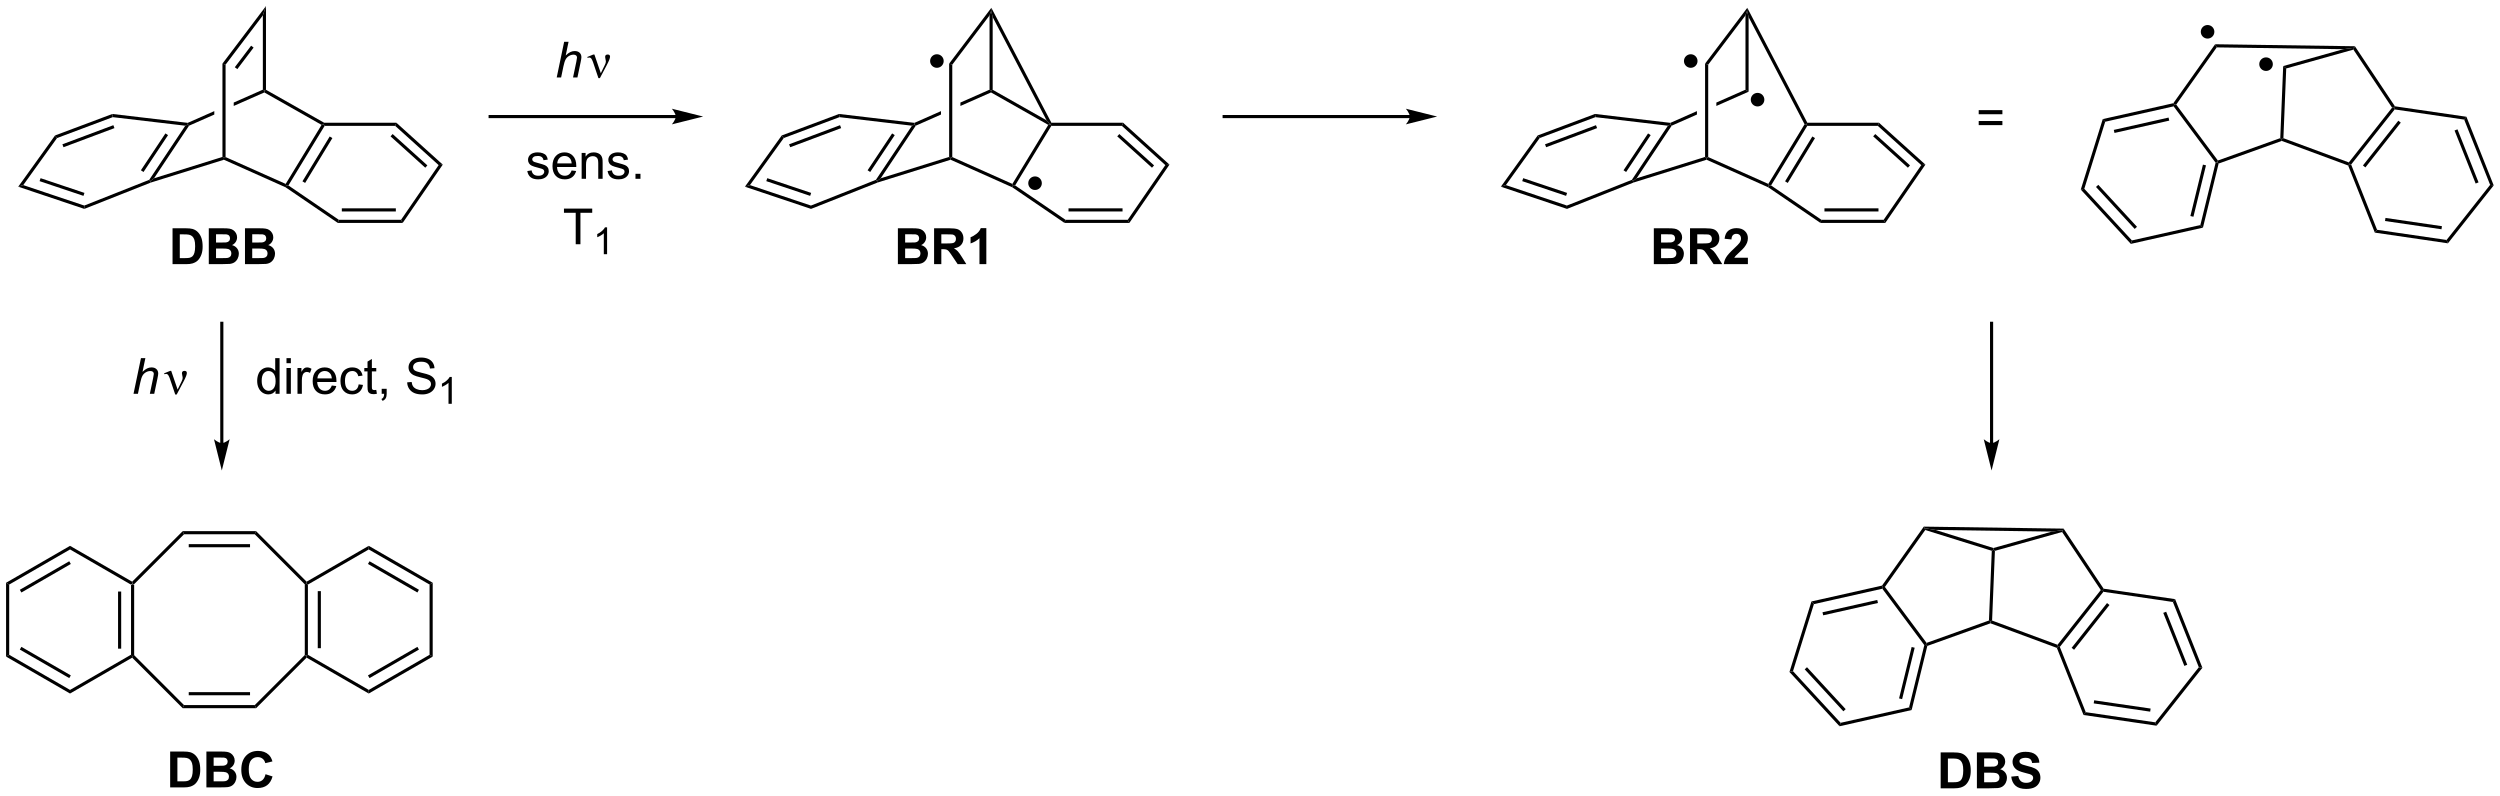<?xml version="1.0" encoding="UTF-8"?>
<!DOCTYPE svg PUBLIC '-//W3C//DTD SVG 1.0//EN'
          'http://www.w3.org/TR/2001/REC-SVG-20010904/DTD/svg10.dtd'>
<svg stroke-dasharray="none" shape-rendering="auto" xmlns="http://www.w3.org/2000/svg" font-family="'Dialog'" text-rendering="auto" width="1024" fill-opacity="1" color-interpolation="auto" color-rendering="auto" preserveAspectRatio="xMidYMid meet" font-size="12px" viewBox="0 0 1024 326" fill="black" xmlns:xlink="http://www.w3.org/1999/xlink" stroke="black" image-rendering="auto" stroke-miterlimit="10" stroke-linecap="square" stroke-linejoin="miter" font-style="normal" stroke-width="1" height="326" stroke-dashoffset="0" font-weight="normal" stroke-opacity="1"
><!--Generated by the Batik Graphics2D SVG Generator--><defs id="genericDefs"
  /><g
  ><defs id="defs1"
    ><clipPath clipPathUnits="userSpaceOnUse" id="clipPath1"
      ><path d="M0.646 0.646 L411.093 0.646 L411.093 131.186 L0.646 131.186 L0.646 0.646 Z"
      /></clipPath
      ><clipPath clipPathUnits="userSpaceOnUse" id="clipPath2"
      ><path d="M36.59 37.894 L36.59 164.804 L435.625 164.804 L435.625 37.894 Z"
      /></clipPath
    ></defs
    ><g transform="scale(2.495,2.495) translate(-0.646,-0.646) matrix(1.029,0,0,1.029,-36.991,-38.332)"
    ><path d="M57.481 131.208 L57.731 131.064 L57.981 131.167 L57.981 142.46 L57.731 142.564 L57.481 142.42 ZM55.411 132.259 L55.411 141.369 L55.911 141.369 L55.911 132.259 Z" stroke="none" clip-path="url(#clipPath2)"
    /></g
    ><g transform="matrix(2.566,0,0,2.566,-93.897,-97.243)"
    ><path d="M57.69 142.876 L57.731 142.564 L57.981 142.46 L65.966 150.446 L65.759 150.946 Z" stroke="none" clip-path="url(#clipPath2)"
    /></g
    ><g transform="matrix(2.566,0,0,2.566,-93.897,-97.243)"
    ><path d="M65.759 150.946 L65.966 150.446 L77.259 150.446 L77.466 150.946 ZM66.72 148.876 L76.505 148.876 L76.505 148.376 L66.72 148.376 Z" stroke="none" clip-path="url(#clipPath2)"
    /></g
    ><g transform="matrix(2.566,0,0,2.566,-93.897,-97.243)"
    ><path d="M77.466 150.946 L77.259 150.446 L85.244 142.46 L85.494 142.564 L85.535 142.876 Z" stroke="none" clip-path="url(#clipPath2)"
    /></g
    ><g transform="matrix(2.566,0,0,2.566,-93.897,-97.243)"
    ><path d="M85.744 142.42 L85.494 142.564 L85.244 142.46 L85.244 131.167 L85.494 131.064 L85.744 131.208 ZM87.814 141.369 L87.814 132.259 L87.314 132.259 L87.314 141.369 Z" stroke="none" clip-path="url(#clipPath2)"
    /></g
    ><g transform="matrix(2.566,0,0,2.566,-93.897,-97.243)"
    ><path d="M85.535 130.751 L85.494 131.064 L85.244 131.167 L77.259 123.182 L77.466 122.682 Z" stroke="none" clip-path="url(#clipPath2)"
    /></g
    ><g transform="matrix(2.566,0,0,2.566,-93.897,-97.243)"
    ><path d="M77.466 122.682 L77.259 123.182 L65.966 123.182 L65.759 122.682 ZM76.505 124.752 L66.72 124.752 L66.72 125.252 L76.505 125.252 Z" stroke="none" clip-path="url(#clipPath2)"
    /></g
    ><g transform="matrix(2.566,0,0,2.566,-93.897,-97.243)"
    ><path d="M65.759 122.682 L65.966 123.182 L57.981 131.167 L57.731 131.064 L57.69 130.751 Z" stroke="none" clip-path="url(#clipPath2)"
    /></g
    ><g transform="matrix(2.566,0,0,2.566,-93.897,-97.243)"
    ><path d="M57.69 130.751 L57.731 131.064 L57.481 131.208 L47.772 125.603 L47.772 125.025 Z" stroke="none" clip-path="url(#clipPath2)"
    /></g
    ><g transform="matrix(2.566,0,0,2.566,-93.897,-97.243)"
    ><path d="M47.772 125.025 L47.772 125.603 L38.062 131.208 L37.562 130.92 ZM47.647 127.488 L39.757 132.042 L40.007 132.476 L47.897 127.921 Z" stroke="none" clip-path="url(#clipPath2)"
    /></g
    ><g transform="matrix(2.566,0,0,2.566,-93.897,-97.243)"
    ><path d="M37.562 130.92 L38.062 131.208 L38.062 142.42 L37.562 142.708 Z" stroke="none" clip-path="url(#clipPath2)"
    /></g
    ><g transform="matrix(2.566,0,0,2.566,-93.897,-97.243)"
    ><path d="M37.562 142.708 L38.062 142.42 L47.772 148.025 L47.772 148.603 ZM39.757 141.585 L47.647 146.14 L47.897 145.707 L40.007 141.152 Z" stroke="none" clip-path="url(#clipPath2)"
    /></g
    ><g transform="matrix(2.566,0,0,2.566,-93.897,-97.243)"
    ><path d="M47.772 148.603 L47.772 148.025 L57.481 142.42 L57.731 142.564 L57.69 142.876 Z" stroke="none" clip-path="url(#clipPath2)"
    /></g
    ><g transform="matrix(2.566,0,0,2.566,-93.897,-97.243)"
    ><path d="M85.535 142.876 L85.494 142.564 L85.744 142.42 L95.454 148.025 L95.454 148.603 Z" stroke="none" clip-path="url(#clipPath2)"
    /></g
    ><g transform="matrix(2.566,0,0,2.566,-93.897,-97.243)"
    ><path d="M95.454 148.603 L95.454 148.025 L105.163 142.42 L105.663 142.708 ZM95.579 146.14 L103.468 141.585 L103.218 141.152 L95.329 145.707 Z" stroke="none" clip-path="url(#clipPath2)"
    /></g
    ><g transform="matrix(2.566,0,0,2.566,-93.897,-97.243)"
    ><path d="M105.663 142.708 L105.163 142.42 L105.163 131.208 L105.663 130.92 Z" stroke="none" clip-path="url(#clipPath2)"
    /></g
    ><g transform="matrix(2.566,0,0,2.566,-93.897,-97.243)"
    ><path d="M105.663 130.92 L105.163 131.208 L95.454 125.603 L95.454 125.025 ZM103.468 132.042 L95.579 127.488 L95.329 127.921 L103.218 132.476 Z" stroke="none" clip-path="url(#clipPath2)"
    /></g
    ><g transform="matrix(2.566,0,0,2.566,-93.897,-97.243)"
    ><path d="M95.454 125.025 L95.454 125.603 L85.744 131.208 L85.494 131.064 L85.535 130.751 Z" stroke="none" clip-path="url(#clipPath2)"
    /></g
    ><g transform="matrix(2.566,0,0,2.566,-93.897,-97.243)"
    ><path d="M72.101 62.946 L72.351 63.13 L72.335 63.396 L60.664 67.041 L60.58 66.805 L61.179 66.356 Z" stroke="none" clip-path="url(#clipPath2)"
    /></g
    ><g transform="matrix(2.566,0,0,2.566,-93.897,-97.243)"
    ><path d="M61.179 66.356 L60.58 66.805 L60.415 66.601 L66.167 57.963 L66.601 57.763 L66.769 57.962 ZM59.5 65.351 L63.415 59.47 L62.999 59.193 L59.083 65.074 Z" stroke="none" clip-path="url(#clipPath2)"
    /></g
    ><g transform="matrix(2.566,0,0,2.566,-93.897,-97.243)"
    ><path d="M78.55 52.211 L73.901 54.265 L73.901 54.811 L73.901 54.811 L78.786 52.653 L78.8 52.374 L78.55 52.211 ZM70.801 55.634 L66.562 57.507 L66.601 57.763 L66.769 57.962 L70.801 56.181 L70.801 56.181 L70.801 55.634 Z" stroke="none" clip-path="url(#clipPath2)"
    /></g
    ><g transform="matrix(2.566,0,0,2.566,-93.897,-97.243)"
    ><path d="M72.601 62.967 L72.351 63.13 L72.101 62.946 L72.101 48.05 L72.601 48.218 Z" stroke="none" clip-path="url(#clipPath2)"
    /></g
    ><g transform="matrix(2.566,0,0,2.566,-93.897,-97.243)"
    ><path d="M72.601 48.218 L72.101 48.05 L79.05 38.866 L78.55 40.356 ZM74.474 48.931 L77.075 45.493 L76.677 45.191 L74.075 48.629 Z" stroke="none" clip-path="url(#clipPath2)"
    /></g
    ><g transform="matrix(2.566,0,0,2.566,-93.897,-97.243)"
    ><path d="M79.05 52.228 L78.8 52.374 L78.55 52.211 L78.55 40.356 L79.05 38.866 Z" stroke="none" clip-path="url(#clipPath2)"
    /></g
    ><g transform="matrix(2.566,0,0,2.566,-93.897,-97.243)"
    ><path d="M78.786 52.653 L78.8 52.374 L79.05 52.228 L88.336 57.49 L88.27 57.74 L87.923 57.831 Z" stroke="none" clip-path="url(#clipPath2)"
    /></g
    ><g transform="matrix(2.566,0,0,2.566,-93.897,-97.243)"
    ><path d="M72.335 63.396 L72.351 63.13 L72.601 62.967 L82.196 67.254 L82.295 67.572 L82.172 67.791 Z" stroke="none" clip-path="url(#clipPath2)"
    /></g
    ><g transform="matrix(2.566,0,0,2.566,-93.897,-97.243)"
    ><path d="M87.923 57.831 L88.27 57.74 L88.411 57.99 L82.632 67.499 L82.295 67.572 L82.196 67.254 ZM89.222 59.681 L84.871 66.838 L85.299 67.098 L89.649 59.941 Z" stroke="none" clip-path="url(#clipPath2)"
    /></g
    ><g transform="matrix(2.566,0,0,2.566,-93.897,-97.243)"
    ><path d="M82.172 67.791 L82.295 67.572 L82.632 67.499 L90.67 72.981 L90.516 73.481 Z" stroke="none" clip-path="url(#clipPath2)"
    /></g
    ><g transform="matrix(2.566,0,0,2.566,-93.897,-97.243)"
    ><path d="M90.516 73.481 L90.67 72.981 L100.609 72.981 L100.871 73.481 ZM91.156 71.655 L99.779 71.655 L99.779 71.155 L91.156 71.155 Z" stroke="none" clip-path="url(#clipPath2)"
    /></g
    ><g transform="matrix(2.566,0,0,2.566,-93.897,-97.243)"
    ><path d="M100.871 73.481 L100.609 72.981 L106.611 64.251 L107.271 64.173 Z" stroke="none" clip-path="url(#clipPath2)"
    /></g
    ><g transform="matrix(2.566,0,0,2.566,-93.897,-97.243)"
    ><path d="M107.271 64.173 L106.611 64.251 L99.674 57.99 L99.867 57.49 ZM104.813 64.296 L99.269 59.293 L98.934 59.664 L104.478 64.668 Z" stroke="none" clip-path="url(#clipPath2)"
    /></g
    ><g transform="matrix(2.566,0,0,2.566,-93.897,-97.243)"
    ><path d="M88.411 57.99 L88.27 57.74 L88.336 57.49 L99.867 57.49 L99.674 57.99 Z" stroke="none" clip-path="url(#clipPath2)"
    /></g
    ><g transform="matrix(2.566,0,0,2.566,-93.897,-97.243)"
    ><path d="M66.562 57.507 L66.601 57.763 L66.167 57.963 L54.59 56.598 L54.529 56.087 Z" stroke="none" clip-path="url(#clipPath2)"
    /></g
    ><g transform="matrix(2.566,0,0,2.566,-93.897,-97.243)"
    ><path d="M54.529 56.087 L54.59 56.598 L45.699 59.932 L45.381 59.517 ZM54.687 57.88 L46.553 60.929 L46.729 61.398 L54.862 58.348 Z" stroke="none" clip-path="url(#clipPath2)"
    /></g
    ><g transform="matrix(2.566,0,0,2.566,-93.897,-97.243)"
    ><path d="M45.381 59.517 L45.699 59.932 L40.303 67.442 L39.502 67.701 Z" stroke="none" clip-path="url(#clipPath2)"
    /></g
    ><g transform="matrix(2.566,0,0,2.566,-93.897,-97.243)"
    ><path d="M39.502 67.701 L40.303 67.442 L50.043 70.71 L50.057 71.243 ZM42.911 66.813 L49.915 69.163 L50.075 68.689 L43.07 66.339 Z" stroke="none" clip-path="url(#clipPath2)"
    /></g
    ><g transform="matrix(2.566,0,0,2.566,-93.897,-97.243)"
    ><path d="M60.415 66.601 L60.58 66.805 L60.664 67.041 L50.057 71.243 L50.043 70.71 Z" stroke="none" clip-path="url(#clipPath2)"
    /></g
    ><g transform="matrix(2.566,0,0,2.566,-93.897,-97.243)"
    ><path d="M125.459 50.26 L126.646 44.569 L127.35 44.569 L126.895 46.754 Q127.288 46.373 127.624 46.21 Q127.963 46.044 128.321 46.044 Q128.833 46.044 129.115 46.314 Q129.4 46.583 129.4 47.025 Q129.4 47.243 129.276 47.825 L128.766 50.26 L128.065 50.26 L128.587 47.763 Q128.701 47.219 128.701 47.08 Q128.701 46.878 128.561 46.751 Q128.422 46.622 128.158 46.622 Q127.777 46.622 127.43 46.824 Q127.086 47.023 126.89 47.37 Q126.693 47.716 126.53 48.49 L126.162 50.26 L125.459 50.26 Z" stroke="none" clip-path="url(#clipPath2)"
    /></g
    ><g transform="matrix(2.566,0,0,2.566,-93.897,-97.243)"
    ><path d="M132.117 50.369 L131.258 47.822 Q131.172 47.569 131.032 47.325 Q130.893 47.08 130.649 47.08 Q130.533 47.08 130.391 47.131 L130.336 46.994 L131.304 46.598 L131.475 46.598 L132.497 49.585 L133.129 48.291 Q133.305 47.941 133.305 47.745 Q133.305 47.584 133.237 47.297 Q133.188 47.087 133.188 46.984 Q133.188 46.598 133.602 46.598 Q133.972 46.598 133.972 46.948 Q133.972 47.294 133.46 48.267 L132.35 50.369 L132.117 50.369 Z" stroke="none" clip-path="url(#clipPath2)"
    /></g
    ><g transform="matrix(2.566,0,0,2.566,-93.897,-97.243)"
    ><path d="M120.762 65.202 L121.453 65.093 Q121.51 65.51 121.776 65.733 Q122.043 65.953 122.519 65.953 Q123.001 65.953 123.233 65.756 Q123.466 65.559 123.466 65.295 Q123.466 65.06 123.262 64.922 Q123.117 64.829 122.548 64.687 Q121.779 64.493 121.481 64.35 Q121.184 64.208 121.031 63.96 Q120.878 63.709 120.878 63.406 Q120.878 63.129 121.003 62.896 Q121.129 62.661 121.347 62.505 Q121.51 62.384 121.792 62.301 Q122.074 62.218 122.395 62.218 Q122.881 62.218 123.246 62.358 Q123.614 62.498 123.787 62.736 Q123.963 62.974 124.031 63.375 L123.347 63.468 Q123.301 63.15 123.076 62.971 Q122.853 62.793 122.447 62.793 Q121.965 62.793 121.758 62.953 Q121.554 63.111 121.554 63.323 Q121.554 63.46 121.639 63.569 Q121.725 63.68 121.906 63.755 Q122.012 63.794 122.524 63.934 Q123.264 64.131 123.557 64.257 Q123.852 64.384 124.017 64.625 Q124.186 64.865 124.186 65.223 Q124.186 65.572 123.981 65.88 Q123.777 66.188 123.391 66.359 Q123.008 66.527 122.524 66.527 Q121.719 66.527 121.298 66.193 Q120.878 65.859 120.762 65.202 ZM127.837 65.106 L128.559 65.194 Q128.388 65.828 127.925 66.178 Q127.465 66.527 126.748 66.527 Q125.842 66.527 125.311 65.971 Q124.784 65.412 124.784 64.407 Q124.784 63.367 125.319 62.793 Q125.855 62.218 126.709 62.218 Q127.534 62.218 128.057 62.782 Q128.583 63.344 128.583 64.364 Q128.583 64.426 128.58 64.55 L125.505 64.55 Q125.544 65.23 125.889 65.593 Q126.235 65.953 126.75 65.953 Q127.136 65.953 127.408 65.751 Q127.679 65.549 127.837 65.106 ZM125.544 63.975 L127.845 63.975 Q127.798 63.455 127.581 63.196 Q127.247 62.793 126.717 62.793 Q126.235 62.793 125.907 63.116 Q125.578 63.437 125.544 63.975 ZM129.438 66.434 L129.438 62.311 L130.067 62.311 L130.067 62.896 Q130.52 62.218 131.379 62.218 Q131.751 62.218 132.062 62.353 Q132.375 62.485 132.53 62.702 Q132.686 62.919 132.748 63.22 Q132.787 63.414 132.787 63.898 L132.787 66.434 L132.088 66.434 L132.088 63.926 Q132.088 63.499 132.005 63.287 Q131.925 63.075 131.718 62.95 Q131.511 62.824 131.231 62.824 Q130.784 62.824 130.46 63.108 Q130.137 63.39 130.137 64.182 L130.137 66.434 L129.438 66.434 ZM133.58 65.202 L134.271 65.093 Q134.328 65.51 134.594 65.733 Q134.861 65.953 135.337 65.953 Q135.818 65.953 136.051 65.756 Q136.284 65.559 136.284 65.295 Q136.284 65.06 136.08 64.922 Q135.935 64.829 135.365 64.687 Q134.597 64.493 134.299 64.35 Q134.002 64.208 133.849 63.96 Q133.696 63.709 133.696 63.406 Q133.696 63.129 133.82 62.896 Q133.947 62.661 134.165 62.505 Q134.328 62.384 134.61 62.301 Q134.892 62.218 135.213 62.218 Q135.699 62.218 136.064 62.358 Q136.432 62.498 136.605 62.736 Q136.781 62.974 136.848 63.375 L136.165 63.468 Q136.119 63.15 135.893 62.971 Q135.671 62.793 135.264 62.793 Q134.783 62.793 134.576 62.953 Q134.372 63.111 134.372 63.323 Q134.372 63.46 134.457 63.569 Q134.542 63.68 134.724 63.755 Q134.83 63.794 135.342 63.934 Q136.082 64.131 136.375 64.257 Q136.67 64.384 136.835 64.625 Q137.004 64.865 137.004 65.223 Q137.004 65.572 136.799 65.88 Q136.595 66.188 136.209 66.359 Q135.826 66.527 135.342 66.527 Q134.537 66.527 134.115 66.193 Q133.696 65.859 133.58 65.202 ZM138.031 66.434 L138.031 65.637 L138.828 65.637 L138.828 66.434 L138.031 66.434 Z" stroke="none" clip-path="url(#clipPath2)"
    /></g
    ><g transform="matrix(2.566,0,0,2.566,-93.897,-97.243)"
    ><path d="M128.492 76.884 L128.492 71.863 L126.615 71.863 L126.615 71.193 L131.126 71.193 L131.126 71.863 L129.245 71.863 L129.245 76.884 L128.492 76.884 Z" stroke="none" clip-path="url(#clipPath2)"
    /></g
    ><g transform="matrix(2.566,0,0,2.566,-93.897,-97.243)"
    ><path d="M133.5 78.474 L132.976 78.474 L132.976 75.133 Q132.786 75.314 132.479 75.495 Q132.173 75.675 131.928 75.766 L131.928 75.26 Q132.367 75.052 132.695 74.759 Q133.025 74.464 133.162 74.188 L133.5 74.188 L133.5 78.474 Z" stroke="none" clip-path="url(#clipPath2)"
    /></g
    ><g transform="matrix(2.566,0,0,2.566,-93.897,-97.243)"
    ><path d="M354.533 125.816 L354.791 125.634 L355.033 125.826 L354.582 136.953 L354.325 137.125 L354.082 136.946 Z" stroke="none" clip-path="url(#clipPath2)"
    /></g
    ><g transform="matrix(2.566,0,0,2.566,-93.897,-97.243)"
    ><path d="M354.794 125.374 L354.791 125.634 L354.533 125.816 L343.911 122.503 L343.812 122.21 L345.533 122.485 Z" stroke="none" clip-path="url(#clipPath2)"
    /></g
    ><g transform="matrix(2.566,0,0,2.566,-93.897,-97.243)"
    ><path d="M343.684 121.959 L343.812 122.21 L343.911 122.503 L337.472 131.59 L337.163 131.594 L337.015 131.371 Z" stroke="none" clip-path="url(#clipPath2)"
    /></g
    ><g transform="matrix(2.566,0,0,2.566,-93.897,-97.243)"
    ><path d="M337.06 131.873 L337.163 131.594 L337.472 131.59 L344.123 140.519 L344.033 140.816 L343.762 140.871 Z" stroke="none" clip-path="url(#clipPath2)"
    /></g
    ><g transform="matrix(2.566,0,0,2.566,-93.897,-97.243)"
    ><path d="M344.243 141.006 L344.033 140.816 L344.123 140.519 L354.082 136.946 L354.325 137.125 L354.324 137.391 Z" stroke="none" clip-path="url(#clipPath2)"
    /></g
    ><g transform="matrix(2.566,0,0,2.566,-93.897,-97.243)"
    ><path d="M354.324 137.391 L354.325 137.125 L354.582 136.953 L365.026 140.821 L365.109 141.119 L364.918 141.314 Z" stroke="none" clip-path="url(#clipPath2)"
    /></g
    ><g transform="matrix(2.566,0,0,2.566,-93.897,-97.243)"
    ><path d="M365.395 141.16 L365.109 141.119 L365.026 140.821 L371.931 132.084 L372.24 132.096 L372.346 132.364 ZM367.67 141.619 L373.319 134.472 L372.927 134.162 L367.278 141.309 Z" stroke="none" clip-path="url(#clipPath2)"
    /></g
    ><g transform="matrix(2.566,0,0,2.566,-93.897,-97.243)"
    ><path d="M372.386 131.865 L372.24 132.096 L371.931 132.084 L365.755 122.816 L365.863 122.526 L365.998 122.278 Z" stroke="none" clip-path="url(#clipPath2)"
    /></g
    ><g transform="matrix(2.566,0,0,2.566,-93.897,-97.243)"
    ><path d="M364.135 122.752 L365.863 122.526 L365.755 122.816 L355.033 125.826 L354.791 125.634 L354.794 125.374 Z" stroke="none" clip-path="url(#clipPath2)"
    /></g
    ><g transform="matrix(2.566,0,0,2.566,-93.897,-97.243)"
    ><path d="M345.533 122.485 L343.812 122.21 L343.684 121.959 L365.998 122.278 L365.863 122.526 L364.135 122.752 Z" stroke="none" clip-path="url(#clipPath2)"
    /></g
    ><g transform="matrix(2.566,0,0,2.566,-93.897,-97.243)"
    ><path d="M337.015 131.371 L337.163 131.594 L337.06 131.873 L326.139 134.33 L325.748 133.905 ZM336.251 133.664 L327.509 135.631 L327.619 136.119 L336.361 134.152 Z" stroke="none" clip-path="url(#clipPath2)"
    /></g
    ><g transform="matrix(2.566,0,0,2.566,-93.897,-97.243)"
    ><path d="M325.748 133.905 L326.139 134.33 L322.801 145.033 L322.238 145.16 Z" stroke="none" clip-path="url(#clipPath2)"
    /></g
    ><g transform="matrix(2.566,0,0,2.566,-93.897,-97.243)"
    ><path d="M322.238 145.16 L322.801 145.033 L330.402 153.275 L330.23 153.826 ZM324.668 144.741 L330.844 151.438 L331.211 151.099 L325.036 144.402 Z" stroke="none" clip-path="url(#clipPath2)"
    /></g
    ><g transform="matrix(2.566,0,0,2.566,-93.897,-97.243)"
    ><path d="M330.23 153.826 L330.402 153.275 L341.329 150.817 L341.741 151.236 Z" stroke="none" clip-path="url(#clipPath2)"
    /></g
    ><g transform="matrix(2.566,0,0,2.566,-93.897,-97.243)"
    ><path d="M341.741 151.236 L341.329 150.817 L343.762 140.871 L344.033 140.816 L344.243 141.006 ZM340.219 149.497 L342.226 141.292 L341.74 141.173 L339.733 149.379 Z" stroke="none" clip-path="url(#clipPath2)"
    /></g
    ><g transform="matrix(2.566,0,0,2.566,-93.897,-97.243)"
    ><path d="M364.918 141.314 L365.109 141.119 L365.395 141.16 L369.536 151.579 L369.178 152.031 Z" stroke="none" clip-path="url(#clipPath2)"
    /></g
    ><g transform="matrix(2.566,0,0,2.566,-93.897,-97.243)"
    ><path d="M369.178 152.031 L369.536 151.579 L380.63 153.201 L380.843 153.738 ZM370.803 150.177 L379.817 151.495 L379.889 151.001 L370.876 149.682 Z" stroke="none" clip-path="url(#clipPath2)"
    /></g
    ><g transform="matrix(2.566,0,0,2.566,-93.897,-97.243)"
    ><path d="M380.843 153.738 L380.63 153.201 L387.581 144.405 L388.153 144.489 Z" stroke="none" clip-path="url(#clipPath2)"
    /></g
    ><g transform="matrix(2.566,0,0,2.566,-93.897,-97.243)"
    ><path d="M388.153 144.489 L387.581 144.405 L383.44 133.987 L383.798 133.534 ZM385.734 144.009 L382.369 135.543 L381.904 135.728 L385.27 144.193 Z" stroke="none" clip-path="url(#clipPath2)"
    /></g
    ><g transform="matrix(2.566,0,0,2.566,-93.897,-97.243)"
    ><path d="M383.798 133.534 L383.44 133.987 L372.346 132.364 L372.24 132.096 L372.386 131.865 Z" stroke="none" clip-path="url(#clipPath2)"
    /></g
    ><g transform="matrix(2.566,0,0,2.566,-93.897,-97.243)"
    ><path d="M64.135 74.336 L66.25 74.336 Q66.964 74.336 67.339 74.446 Q67.844 74.594 68.203 74.974 Q68.563 75.352 68.75 75.901 Q68.938 76.448 68.938 77.253 Q68.938 77.961 68.76 78.472 Q68.547 79.097 68.148 79.485 Q67.847 79.776 67.336 79.941 Q66.953 80.063 66.313 80.063 L64.135 80.063 L64.135 74.336 ZM65.292 75.305 L65.292 79.097 L66.156 79.097 Q66.641 79.097 66.854 79.042 Q67.135 78.972 67.32 78.805 Q67.508 78.636 67.625 78.253 Q67.742 77.868 67.742 77.204 Q67.742 76.54 67.625 76.185 Q67.508 75.829 67.297 75.631 Q67.086 75.43 66.76 75.36 Q66.518 75.305 65.813 75.305 L65.292 75.305 ZM69.921 74.336 L72.21 74.336 Q72.889 74.336 73.223 74.394 Q73.559 74.448 73.822 74.628 Q74.085 74.808 74.259 75.107 Q74.436 75.407 74.436 75.776 Q74.436 76.18 74.22 76.516 Q74.004 76.852 73.632 77.019 Q74.155 77.172 74.436 77.54 Q74.718 77.907 74.718 78.401 Q74.718 78.792 74.535 79.162 Q74.356 79.532 74.04 79.753 Q73.725 79.972 73.264 80.024 Q72.975 80.055 71.871 80.063 L69.921 80.063 L69.921 74.336 ZM71.077 75.29 L71.077 76.612 L71.835 76.612 Q72.512 76.612 72.676 76.594 Q72.973 76.558 73.142 76.388 Q73.311 76.219 73.311 75.941 Q73.311 75.675 73.165 75.511 Q73.02 75.344 72.731 75.308 Q72.559 75.29 71.741 75.29 L71.077 75.29 ZM71.077 77.566 L71.077 79.097 L72.147 79.097 Q72.772 79.097 72.942 79.063 Q73.199 79.016 73.361 78.834 Q73.522 78.651 73.522 78.347 Q73.522 78.089 73.397 77.909 Q73.272 77.73 73.035 77.649 Q72.801 77.566 72.012 77.566 L71.077 77.566 ZM75.698 74.336 L77.987 74.336 Q78.667 74.336 79 74.394 Q79.336 74.448 79.599 74.628 Q79.862 74.808 80.037 75.107 Q80.214 75.407 80.214 75.776 Q80.214 76.18 79.998 76.516 Q79.781 76.852 79.409 77.019 Q79.932 77.172 80.214 77.54 Q80.495 77.907 80.495 78.401 Q80.495 78.792 80.313 79.162 Q80.133 79.532 79.818 79.753 Q79.503 79.972 79.042 80.024 Q78.753 80.055 77.649 80.063 L75.698 80.063 L75.698 74.336 ZM76.854 75.29 L76.854 76.612 L77.612 76.612 Q78.289 76.612 78.453 76.594 Q78.75 76.558 78.919 76.388 Q79.089 76.219 79.089 75.941 Q79.089 75.675 78.943 75.511 Q78.797 75.344 78.508 75.308 Q78.336 75.29 77.518 75.29 L76.854 75.29 ZM76.854 77.566 L76.854 79.097 L77.925 79.097 Q78.55 79.097 78.719 79.063 Q78.977 79.016 79.138 78.834 Q79.3 78.651 79.3 78.347 Q79.3 78.089 79.175 77.909 Q79.05 77.73 78.813 77.649 Q78.578 77.566 77.789 77.566 L76.854 77.566 Z" stroke="none" clip-path="url(#clipPath2)"
    /></g
    ><g transform="matrix(2.566,0,0,2.566,-93.897,-97.243)"
    ><path d="M346.372 158.004 L348.486 158.004 Q349.2 158.004 349.575 158.113 Q350.08 158.262 350.439 158.642 Q350.799 159.02 350.986 159.569 Q351.174 160.116 351.174 160.921 Q351.174 161.629 350.997 162.139 Q350.783 162.764 350.385 163.153 Q350.083 163.444 349.572 163.608 Q349.189 163.731 348.549 163.731 L346.372 163.731 L346.372 158.004 ZM347.528 158.973 L347.528 162.764 L348.392 162.764 Q348.877 162.764 349.09 162.71 Q349.372 162.639 349.557 162.473 Q349.744 162.304 349.861 161.921 Q349.978 161.535 349.978 160.871 Q349.978 160.207 349.861 159.853 Q349.744 159.496 349.533 159.298 Q349.322 159.098 348.997 159.028 Q348.754 158.973 348.049 158.973 L347.528 158.973 ZM352.157 158.004 L354.446 158.004 Q355.125 158.004 355.459 158.061 Q355.795 158.116 356.058 158.296 Q356.321 158.475 356.495 158.775 Q356.672 159.074 356.672 159.444 Q356.672 159.848 356.456 160.184 Q356.24 160.52 355.868 160.686 Q356.391 160.84 356.672 161.207 Q356.954 161.574 356.954 162.069 Q356.954 162.46 356.771 162.83 Q356.592 163.199 356.277 163.421 Q355.962 163.639 355.5 163.691 Q355.212 163.723 354.107 163.731 L352.157 163.731 L352.157 158.004 ZM353.313 158.957 L353.313 160.28 L354.071 160.28 Q354.748 160.28 354.912 160.262 Q355.209 160.225 355.378 160.056 Q355.547 159.887 355.547 159.608 Q355.547 159.343 355.402 159.179 Q355.256 159.012 354.967 158.975 Q354.795 158.957 353.977 158.957 L353.313 158.957 ZM353.313 161.233 L353.313 162.764 L354.383 162.764 Q355.008 162.764 355.178 162.731 Q355.435 162.684 355.597 162.501 Q355.758 162.319 355.758 162.014 Q355.758 161.757 355.633 161.577 Q355.508 161.397 355.271 161.316 Q355.037 161.233 354.248 161.233 L353.313 161.233 ZM357.637 161.866 L358.762 161.757 Q358.864 162.324 359.174 162.59 Q359.486 162.856 360.012 162.856 Q360.572 162.856 360.853 162.619 Q361.137 162.382 361.137 162.066 Q361.137 161.863 361.017 161.72 Q360.9 161.577 360.603 161.473 Q360.4 161.403 359.676 161.223 Q358.747 160.991 358.372 160.655 Q357.846 160.184 357.846 159.504 Q357.846 159.066 358.093 158.686 Q358.34 158.304 358.807 158.106 Q359.275 157.905 359.934 157.905 Q361.012 157.905 361.557 158.379 Q362.103 158.85 362.129 159.639 L360.973 159.691 Q360.9 159.249 360.656 159.056 Q360.411 158.863 359.924 158.863 Q359.418 158.863 359.135 159.069 Q358.95 159.202 358.95 159.426 Q358.95 159.629 359.122 159.772 Q359.34 159.957 360.184 160.158 Q361.028 160.356 361.432 160.569 Q361.838 160.78 362.064 161.15 Q362.293 161.52 362.293 162.061 Q362.293 162.554 362.02 162.983 Q361.747 163.413 361.247 163.624 Q360.747 163.832 360.002 163.832 Q358.916 163.832 358.333 163.33 Q357.752 162.827 357.637 161.866 Z" stroke="none" clip-path="url(#clipPath2)"
    /></g
    ><g transform="matrix(2.566,0,0,2.566,-93.897,-97.243)"
    ><path d="M63.754 157.861 L65.869 157.861 Q66.582 157.861 66.957 157.97 Q67.462 158.119 67.822 158.499 Q68.181 158.877 68.369 159.426 Q68.556 159.973 68.556 160.778 Q68.556 161.486 68.379 161.996 Q68.165 162.621 67.767 163.009 Q67.465 163.301 66.954 163.465 Q66.572 163.588 65.931 163.588 L63.754 163.588 L63.754 157.861 ZM64.91 158.83 L64.91 162.621 L65.775 162.621 Q66.259 162.621 66.473 162.567 Q66.754 162.496 66.939 162.33 Q67.126 162.16 67.244 161.778 Q67.361 161.392 67.361 160.728 Q67.361 160.064 67.244 159.71 Q67.126 159.353 66.915 159.155 Q66.704 158.955 66.379 158.884 Q66.137 158.83 65.431 158.83 L64.91 158.83 ZM69.539 157.861 L71.828 157.861 Q72.508 157.861 72.841 157.918 Q73.177 157.973 73.44 158.153 Q73.703 158.332 73.878 158.632 Q74.055 158.931 74.055 159.301 Q74.055 159.705 73.839 160.041 Q73.623 160.377 73.25 160.543 Q73.774 160.697 74.055 161.064 Q74.336 161.431 74.336 161.926 Q74.336 162.317 74.154 162.686 Q73.974 163.056 73.659 163.278 Q73.344 163.496 72.883 163.548 Q72.594 163.58 71.49 163.588 L69.539 163.588 L69.539 157.861 ZM70.695 158.814 L70.695 160.137 L71.453 160.137 Q72.13 160.137 72.294 160.119 Q72.591 160.082 72.76 159.913 Q72.93 159.744 72.93 159.465 Q72.93 159.2 72.784 159.035 Q72.638 158.869 72.349 158.832 Q72.177 158.814 71.359 158.814 L70.695 158.814 ZM70.695 161.09 L70.695 162.621 L71.766 162.621 Q72.391 162.621 72.56 162.588 Q72.818 162.541 72.979 162.358 Q73.141 162.176 73.141 161.871 Q73.141 161.613 73.016 161.434 Q72.891 161.254 72.654 161.173 Q72.419 161.09 71.63 161.09 L70.695 161.09 ZM78.978 161.481 L80.098 161.838 Q79.84 162.775 79.241 163.231 Q78.642 163.686 77.72 163.686 Q76.58 163.686 75.845 162.908 Q75.111 162.127 75.111 160.775 Q75.111 159.345 75.848 158.554 Q76.587 157.762 77.79 157.762 Q78.84 157.762 79.496 158.384 Q79.887 158.752 80.082 159.439 L78.939 159.713 Q78.837 159.267 78.514 159.009 Q78.192 158.752 77.731 158.752 Q77.095 158.752 76.697 159.21 Q76.301 159.666 76.301 160.689 Q76.301 161.775 76.692 162.236 Q77.082 162.697 77.707 162.697 Q78.168 162.697 78.499 162.405 Q78.832 162.111 78.978 161.481 Z" stroke="none" clip-path="url(#clipPath2)"
    /></g
    ><g transform="matrix(2.566,0,0,2.566,-93.897,-97.243)"
    ><path d="M57.905 100.76 L59.093 95.069 L59.797 95.069 L59.342 97.254 Q59.735 96.873 60.071 96.71 Q60.41 96.544 60.768 96.544 Q61.28 96.544 61.562 96.814 Q61.847 97.083 61.847 97.525 Q61.847 97.743 61.722 98.325 L61.213 100.76 L60.511 100.76 L61.034 98.263 Q61.148 97.719 61.148 97.58 Q61.148 97.378 61.008 97.251 Q60.868 97.122 60.605 97.122 Q60.224 97.122 59.877 97.323 Q59.533 97.523 59.337 97.87 Q59.14 98.216 58.977 98.99 L58.609 100.76 L57.905 100.76 Z" stroke="none" clip-path="url(#clipPath2)"
    /></g
    ><g transform="matrix(2.566,0,0,2.566,-93.897,-97.243)"
    ><path d="M64.564 100.869 L63.705 98.322 Q63.619 98.069 63.479 97.826 Q63.34 97.58 63.096 97.58 Q62.98 97.58 62.838 97.631 L62.783 97.494 L63.751 97.098 L63.922 97.098 L64.944 100.085 L65.576 98.791 Q65.751 98.442 65.751 98.245 Q65.751 98.084 65.684 97.797 Q65.635 97.587 65.635 97.484 Q65.635 97.098 66.049 97.098 Q66.419 97.098 66.419 97.448 Q66.419 97.794 65.907 98.767 L64.797 100.869 L64.564 100.869 Z" stroke="none" clip-path="url(#clipPath2)"
    /></g
    ><g transform="matrix(2.566,0,0,2.566,-93.897,-97.243)"
    ><path d="M80.572 100.76 L80.572 100.24 Q80.181 100.853 79.42 100.853 Q78.926 100.853 78.512 100.582 Q78.1 100.31 77.873 99.823 Q77.645 99.334 77.645 98.703 Q77.645 98.084 77.85 97.582 Q78.056 97.08 78.468 96.814 Q78.879 96.544 79.389 96.544 Q79.762 96.544 80.052 96.702 Q80.344 96.858 80.525 97.111 L80.525 95.069 L81.222 95.069 L81.222 100.76 L80.572 100.76 ZM78.365 98.703 Q78.365 99.495 78.698 99.888 Q79.032 100.279 79.485 100.279 Q79.943 100.279 80.264 99.904 Q80.585 99.528 80.585 98.76 Q80.585 97.913 80.259 97.518 Q79.933 97.122 79.454 97.122 Q78.988 97.122 78.675 97.502 Q78.365 97.882 78.365 98.703 ZM82.323 95.872 L82.323 95.069 L83.021 95.069 L83.021 95.872 L82.323 95.872 ZM82.323 100.76 L82.323 96.638 L83.021 96.638 L83.021 100.76 L82.323 100.76 ZM84.079 100.76 L84.079 96.638 L84.707 96.638 L84.707 97.261 Q84.948 96.824 85.15 96.684 Q85.354 96.544 85.6 96.544 Q85.952 96.544 86.317 96.77 L86.076 97.417 Q85.82 97.266 85.564 97.266 Q85.336 97.266 85.153 97.404 Q84.971 97.541 84.894 97.787 Q84.777 98.159 84.777 98.602 L84.777 100.76 L84.079 100.76 ZM89.555 99.433 L90.276 99.521 Q90.106 100.155 89.642 100.504 Q89.182 100.853 88.465 100.853 Q87.559 100.853 87.029 100.297 Q86.501 99.738 86.501 98.734 Q86.501 97.694 87.037 97.119 Q87.572 96.544 88.426 96.544 Q89.252 96.544 89.775 97.109 Q90.3 97.67 90.3 98.69 Q90.3 98.752 90.297 98.876 L87.223 98.876 Q87.262 99.557 87.606 99.919 Q87.953 100.279 88.468 100.279 Q88.853 100.279 89.125 100.077 Q89.397 99.875 89.555 99.433 ZM87.262 98.302 L89.562 98.302 Q89.516 97.781 89.298 97.523 Q88.965 97.119 88.434 97.119 Q87.953 97.119 87.624 97.442 Q87.295 97.763 87.262 98.302 ZM93.844 99.249 L94.532 99.339 Q94.418 100.049 93.955 100.452 Q93.492 100.853 92.817 100.853 Q91.97 100.853 91.455 100.3 Q90.94 99.746 90.94 98.713 Q90.94 98.046 91.16 97.546 Q91.383 97.044 91.836 96.796 Q92.289 96.544 92.819 96.544 Q93.492 96.544 93.919 96.883 Q94.346 97.223 94.465 97.849 L93.787 97.952 Q93.689 97.538 93.443 97.329 Q93.197 97.119 92.848 97.119 Q92.32 97.119 91.988 97.497 Q91.66 97.875 91.66 98.695 Q91.66 99.526 91.978 99.904 Q92.296 100.279 92.809 100.279 Q93.22 100.279 93.495 100.028 Q93.772 99.774 93.844 99.249 ZM96.654 100.134 L96.755 100.752 Q96.46 100.814 96.227 100.814 Q95.847 100.814 95.637 100.695 Q95.428 100.574 95.342 100.377 Q95.257 100.18 95.257 99.552 L95.257 97.181 L94.745 97.181 L94.745 96.638 L95.257 96.638 L95.257 95.615 L95.953 95.196 L95.953 96.638 L96.654 96.638 L96.654 97.181 L95.953 97.181 L95.953 99.591 Q95.953 99.891 95.989 99.976 Q96.025 100.061 96.108 100.113 Q96.194 100.162 96.349 100.162 Q96.466 100.162 96.654 100.134 ZM97.52 100.76 L97.52 99.963 L98.317 99.963 L98.317 100.76 Q98.317 101.2 98.162 101.469 Q98.007 101.738 97.668 101.886 L97.473 101.588 Q97.696 101.49 97.799 101.301 Q97.906 101.115 97.916 100.76 L97.52 100.76 ZM101.588 98.931 L102.3 98.868 Q102.349 99.296 102.533 99.57 Q102.719 99.844 103.107 100.012 Q103.496 100.18 103.979 100.18 Q104.412 100.18 104.74 100.054 Q105.072 99.924 105.232 99.702 Q105.392 99.479 105.392 99.215 Q105.392 98.946 105.237 98.747 Q105.082 98.548 104.725 98.41 Q104.497 98.322 103.713 98.133 Q102.929 97.945 102.613 97.779 Q102.207 97.564 102.005 97.248 Q101.806 96.933 101.806 96.539 Q101.806 96.11 102.049 95.734 Q102.295 95.359 102.763 95.165 Q103.234 94.971 103.809 94.971 Q104.443 94.971 104.924 95.175 Q105.408 95.38 105.667 95.776 Q105.928 96.172 105.949 96.671 L105.227 96.726 Q105.167 96.187 104.831 95.913 Q104.497 95.636 103.84 95.636 Q103.156 95.636 102.843 95.887 Q102.533 96.136 102.533 96.49 Q102.533 96.796 102.753 96.995 Q102.97 97.192 103.889 97.401 Q104.808 97.608 105.149 97.763 Q105.646 97.991 105.882 98.343 Q106.12 98.695 106.12 99.153 Q106.12 99.606 105.858 100.01 Q105.599 100.411 105.11 100.636 Q104.624 100.859 104.016 100.859 Q103.242 100.859 102.719 100.633 Q102.199 100.406 101.901 99.955 Q101.604 99.502 101.588 98.931 Z" stroke="none" clip-path="url(#clipPath2)"
    /></g
    ><g transform="matrix(2.566,0,0,2.566,-93.897,-97.243)"
    ><path d="M108.71 102.35 L108.186 102.35 L108.186 99.01 Q107.996 99.19 107.689 99.371 Q107.383 99.551 107.138 99.643 L107.138 99.136 Q107.577 98.928 107.905 98.635 Q108.235 98.34 108.372 98.065 L108.71 98.065 L108.71 102.35 Z" stroke="none" clip-path="url(#clipPath2)"
    /></g
    ><g transform="matrix(2.566,0,0,2.566,-93.897,-97.243)"
    ><path d="M144.458 56.25 L114.833 56.25 L114.583 56.25 L114.583 56.75 L114.833 56.75 L144.458 56.75 L144.708 56.75 L144.708 56.25 L144.458 56.25 ZM148.833 56.5 L143.833 55.25 C143.833 55.25 144.458 55.953 144.458 56.5 C144.458 57.047 143.833 57.75 143.833 57.75 Z" stroke="none" clip-path="url(#clipPath2)"
    /></g
    ><g transform="matrix(2.566,0,0,2.566,-93.897,-97.243)"
    ><path d="M188.101 62.946 L188.351 63.13 L188.335 63.396 L176.663 67.041 L176.58 66.805 L177.179 66.356 Z" stroke="none" clip-path="url(#clipPath2)"
    /></g
    ><g transform="matrix(2.566,0,0,2.566,-93.897,-97.243)"
    ><path d="M177.179 66.356 L176.58 66.805 L176.415 66.601 L182.167 57.963 L182.601 57.763 L182.768 57.962 ZM175.5 65.351 L179.415 59.47 L178.999 59.193 L175.083 65.074 Z" stroke="none" clip-path="url(#clipPath2)"
    /></g
    ><g transform="matrix(2.566,0,0,2.566,-93.897,-97.243)"
    ><path d="M194.55 52.211 L189.901 54.265 L189.901 54.811 L194.786 52.653 L194.8 52.374 L194.55 52.211 ZM186.801 55.634 L182.562 57.507 L182.601 57.763 L182.768 57.962 L186.801 56.181 L186.801 55.634 Z" stroke="none" clip-path="url(#clipPath2)"
    /></g
    ><g transform="matrix(2.566,0,0,2.566,-93.897,-97.243)"
    ><path d="M188.601 62.967 L188.351 63.13 L188.101 62.946 L188.101 48.05 L188.601 48.218 Z" stroke="none" clip-path="url(#clipPath2)"
    /></g
    ><g transform="matrix(2.566,0,0,2.566,-93.897,-97.243)"
    ><path d="M188.601 48.218 L188.101 48.05 L194.839 39.145 L194.8 39.611 L194.55 40.356 Z" stroke="none" clip-path="url(#clipPath2)"
    /></g
    ><g transform="matrix(2.566,0,0,2.566,-93.897,-97.243)"
    ><path d="M195.05 52.228 L194.8 52.374 L194.55 52.211 L194.55 40.356 L194.8 39.611 L195.05 40.629 Z" stroke="none" clip-path="url(#clipPath2)"
    /></g
    ><g transform="matrix(2.566,0,0,2.566,-93.897,-97.243)"
    ><path d="M194.786 52.653 L194.8 52.374 L195.05 52.228 L203.656 57.105 L204.27 57.74 L203.923 57.831 Z" stroke="none" clip-path="url(#clipPath2)"
    /></g
    ><g transform="matrix(2.566,0,0,2.566,-93.897,-97.243)"
    ><path d="M188.335 63.396 L188.351 63.13 L188.601 62.967 L198.196 67.254 L198.295 67.572 L198.173 67.791 Z" stroke="none" clip-path="url(#clipPath2)"
    /></g
    ><g transform="matrix(2.566,0,0,2.566,-93.897,-97.243)"
    ><path d="M203.923 57.831 L204.27 57.74 L204.411 57.99 L198.632 67.499 L198.295 67.572 L198.196 67.254 Z" stroke="none" clip-path="url(#clipPath2)"
    /></g
    ><g transform="matrix(2.566,0,0,2.566,-93.897,-97.243)"
    ><path d="M198.173 67.791 L198.295 67.572 L198.632 67.499 L206.67 72.981 L206.516 73.481 Z" stroke="none" clip-path="url(#clipPath2)"
    /></g
    ><g transform="matrix(2.566,0,0,2.566,-93.897,-97.243)"
    ><path d="M206.516 73.481 L206.67 72.981 L216.608 72.981 L216.871 73.481 ZM207.156 71.655 L215.779 71.655 L215.779 71.155 L207.156 71.155 Z" stroke="none" clip-path="url(#clipPath2)"
    /></g
    ><g transform="matrix(2.566,0,0,2.566,-93.897,-97.243)"
    ><path d="M216.871 73.481 L216.608 72.981 L222.611 64.251 L223.271 64.173 Z" stroke="none" clip-path="url(#clipPath2)"
    /></g
    ><g transform="matrix(2.566,0,0,2.566,-93.897,-97.243)"
    ><path d="M223.271 64.173 L222.611 64.251 L215.674 57.99 L215.867 57.49 ZM220.813 64.296 L215.269 59.293 L214.934 59.664 L220.478 64.668 Z" stroke="none" clip-path="url(#clipPath2)"
    /></g
    ><g transform="matrix(2.566,0,0,2.566,-93.897,-97.243)"
    ><path d="M204.411 57.99 L204.27 57.74 L204.422 57.49 L215.867 57.49 L215.674 57.99 Z" stroke="none" clip-path="url(#clipPath2)"
    /></g
    ><g transform="matrix(2.566,0,0,2.566,-93.897,-97.243)"
    ><path d="M182.562 57.507 L182.601 57.763 L182.167 57.963 L170.59 56.598 L170.529 56.087 Z" stroke="none" clip-path="url(#clipPath2)"
    /></g
    ><g transform="matrix(2.566,0,0,2.566,-93.897,-97.243)"
    ><path d="M170.529 56.087 L170.59 56.598 L161.699 59.932 L161.381 59.517 ZM170.687 57.88 L162.554 60.929 L162.729 61.398 L170.862 58.348 Z" stroke="none" clip-path="url(#clipPath2)"
    /></g
    ><g transform="matrix(2.566,0,0,2.566,-93.897,-97.243)"
    ><path d="M161.381 59.517 L161.699 59.932 L156.303 67.442 L155.502 67.701 Z" stroke="none" clip-path="url(#clipPath2)"
    /></g
    ><g transform="matrix(2.566,0,0,2.566,-93.897,-97.243)"
    ><path d="M155.502 67.701 L156.303 67.442 L166.043 70.71 L166.057 71.243 ZM158.911 66.813 L165.916 69.163 L166.075 68.689 L159.07 66.339 Z" stroke="none" clip-path="url(#clipPath2)"
    /></g
    ><g transform="matrix(2.566,0,0,2.566,-93.897,-97.243)"
    ><path d="M176.415 66.601 L176.58 66.805 L176.663 67.041 L166.057 71.243 L166.043 70.71 Z" stroke="none" clip-path="url(#clipPath2)"
    /></g
    ><g transform="matrix(2.566,0,0,2.566,-93.897,-97.243)"
    ><path d="M195.05 40.629 L194.8 39.611 L194.839 39.145 L204.422 57.49 L204.27 57.74 L203.656 57.105 Z" stroke="none" clip-path="url(#clipPath2)"
    /></g
    ><g transform="matrix(2.566,0,0,2.566,-93.897,-97.243)"
    ><path d="M201.812 67.972 C201.352 67.972 200.979 67.599 200.979 67.139 C200.979 66.679 201.352 66.306 201.812 66.306 C202.273 66.306 202.646 66.679 202.646 67.139 C202.646 67.599 202.273 67.972 201.812 67.972" stroke="none" clip-path="url(#clipPath2)"
    /></g
    ><g stroke-width="0.5" transform="matrix(2.566,0,0,2.566,-93.897,-97.243)" stroke-linejoin="round" stroke-linecap="round"
    ><path fill="none" d="M201.812 67.972 C201.352 67.972 200.979 67.599 200.979 67.139 C200.979 66.679 201.352 66.306 201.812 66.306 C202.273 66.306 202.646 66.679 202.646 67.139 C202.646 67.599 202.273 67.972 201.812 67.972" clip-path="url(#clipPath2)"
    /></g
    ><g transform="matrix(2.566,0,0,2.566,-93.897,-97.243)"
    ><path d="M261.625 56.25 L232 56.25 L231.75 56.25 L231.75 56.75 L232 56.75 L261.625 56.75 L261.875 56.75 L261.875 56.25 L261.625 56.25 ZM266 56.5 L261 55.25 C261 55.25 261.625 55.953 261.625 56.5 C261.625 57.047 261 57.75 261 57.75 Z" stroke="none" clip-path="url(#clipPath2)"
    /></g
    ><g transform="matrix(2.566,0,0,2.566,-93.897,-97.243)"
    ><path d="M308.767 62.946 L309.017 63.13 L309.002 63.396 L297.33 67.041 L297.247 66.805 L297.846 66.356 Z" stroke="none" clip-path="url(#clipPath2)"
    /></g
    ><g transform="matrix(2.566,0,0,2.566,-93.897,-97.243)"
    ><path d="M297.846 66.356 L297.247 66.805 L297.082 66.601 L302.834 57.963 L303.267 57.763 L303.435 57.962 ZM296.166 65.351 L300.082 59.47 L299.666 59.193 L295.75 65.074 Z" stroke="none" clip-path="url(#clipPath2)"
    /></g
    ><g transform="matrix(2.566,0,0,2.566,-93.897,-97.243)"
    ><path d="M315.216 52.211 L310.567 54.265 L310.567 54.811 L315.716 52.536 L315.216 52.211 ZM307.467 55.634 L303.229 57.507 L303.267 57.763 L303.435 57.962 L307.467 56.181 L307.467 55.634 Z" stroke="none" clip-path="url(#clipPath2)"
    /></g
    ><g transform="matrix(2.566,0,0,2.566,-93.897,-97.243)"
    ><path d="M309.267 62.967 L309.017 63.13 L308.767 62.946 L308.767 48.05 L309.267 48.218 Z" stroke="none" clip-path="url(#clipPath2)"
    /></g
    ><g transform="matrix(2.566,0,0,2.566,-93.897,-97.243)"
    ><path d="M309.267 48.218 L308.767 48.05 L315.505 39.145 L315.466 39.611 L315.216 40.356 Z" stroke="none" clip-path="url(#clipPath2)"
    /></g
    ><g transform="matrix(2.566,0,0,2.566,-93.897,-97.243)"
    ><path d="M315.716 52.536 L315.216 52.211 L315.216 40.356 L315.466 39.611 L315.716 40.629 Z" stroke="none" clip-path="url(#clipPath2)"
    /></g
    ><g transform="matrix(2.566,0,0,2.566,-93.897,-97.243)"
    ><path d="M309.002 63.396 L309.017 63.13 L309.267 62.967 L318.862 67.254 L318.962 67.572 L318.839 67.791 Z" stroke="none" clip-path="url(#clipPath2)"
    /></g
    ><g transform="matrix(2.566,0,0,2.566,-93.897,-97.243)"
    ><path d="M324.65 57.731 L324.937 57.74 L325.078 57.99 L319.298 67.499 L318.962 67.572 L318.862 67.254 ZM325.888 59.681 L321.538 66.838 L321.965 67.098 L326.315 59.941 Z" stroke="none" clip-path="url(#clipPath2)"
    /></g
    ><g transform="matrix(2.566,0,0,2.566,-93.897,-97.243)"
    ><path d="M318.839 67.791 L318.962 67.572 L319.298 67.499 L327.337 72.981 L327.182 73.481 Z" stroke="none" clip-path="url(#clipPath2)"
    /></g
    ><g transform="matrix(2.566,0,0,2.566,-93.897,-97.243)"
    ><path d="M327.182 73.481 L327.337 72.981 L337.275 72.981 L337.538 73.481 ZM327.823 71.655 L336.446 71.655 L336.446 71.155 L327.823 71.155 Z" stroke="none" clip-path="url(#clipPath2)"
    /></g
    ><g transform="matrix(2.566,0,0,2.566,-93.897,-97.243)"
    ><path d="M337.538 73.481 L337.275 72.981 L343.277 64.251 L343.938 64.173 Z" stroke="none" clip-path="url(#clipPath2)"
    /></g
    ><g transform="matrix(2.566,0,0,2.566,-93.897,-97.243)"
    ><path d="M343.938 64.173 L343.277 64.251 L336.341 57.99 L336.533 57.49 ZM341.479 64.296 L335.936 59.293 L335.601 59.664 L341.144 64.668 Z" stroke="none" clip-path="url(#clipPath2)"
    /></g
    ><g transform="matrix(2.566,0,0,2.566,-93.897,-97.243)"
    ><path d="M325.078 57.99 L324.937 57.74 L325.089 57.49 L336.533 57.49 L336.341 57.99 Z" stroke="none" clip-path="url(#clipPath2)"
    /></g
    ><g transform="matrix(2.566,0,0,2.566,-93.897,-97.243)"
    ><path d="M303.229 57.507 L303.267 57.763 L302.834 57.963 L291.257 56.598 L291.195 56.087 Z" stroke="none" clip-path="url(#clipPath2)"
    /></g
    ><g transform="matrix(2.566,0,0,2.566,-93.897,-97.243)"
    ><path d="M291.195 56.087 L291.257 56.598 L282.365 59.932 L282.048 59.517 ZM291.353 57.88 L283.22 60.929 L283.396 61.398 L291.529 58.348 Z" stroke="none" clip-path="url(#clipPath2)"
    /></g
    ><g transform="matrix(2.566,0,0,2.566,-93.897,-97.243)"
    ><path d="M282.048 59.517 L282.365 59.932 L276.97 67.442 L276.169 67.701 Z" stroke="none" clip-path="url(#clipPath2)"
    /></g
    ><g transform="matrix(2.566,0,0,2.566,-93.897,-97.243)"
    ><path d="M276.169 67.701 L276.97 67.442 L286.709 70.71 L286.724 71.243 ZM279.577 66.813 L286.582 69.163 L286.741 68.689 L279.737 66.339 Z" stroke="none" clip-path="url(#clipPath2)"
    /></g
    ><g transform="matrix(2.566,0,0,2.566,-93.897,-97.243)"
    ><path d="M297.082 66.601 L297.247 66.805 L297.33 67.041 L286.724 71.243 L286.709 70.71 Z" stroke="none" clip-path="url(#clipPath2)"
    /></g
    ><g transform="matrix(2.566,0,0,2.566,-93.897,-97.243)"
    ><path d="M315.716 40.629 L315.466 39.611 L315.505 39.145 L325.089 57.49 L324.937 57.74 L324.65 57.731 Z" stroke="none" clip-path="url(#clipPath2)"
    /></g
    ><g transform="matrix(2.566,0,0,2.566,-93.897,-97.243)"
    ><path d="M401.048 48.443 L401.533 48.826 L401.082 59.953 L400.825 60.125 L400.582 59.946 Z" stroke="none" clip-path="url(#clipPath2)"
    /></g
    ><g transform="matrix(2.566,0,0,2.566,-93.897,-97.243)"
    ><path d="M390.184 44.959 L390.44 45.462 L383.972 54.59 L383.663 54.594 L383.515 54.371 Z" stroke="none" clip-path="url(#clipPath2)"
    /></g
    ><g transform="matrix(2.566,0,0,2.566,-93.897,-97.243)"
    ><path d="M383.56 54.873 L383.663 54.594 L383.972 54.59 L390.623 63.519 L390.533 63.816 L390.262 63.871 Z" stroke="none" clip-path="url(#clipPath2)"
    /></g
    ><g transform="matrix(2.566,0,0,2.566,-93.897,-97.243)"
    ><path d="M390.743 64.007 L390.533 63.816 L390.623 63.519 L400.582 59.946 L400.825 60.125 L400.824 60.391 Z" stroke="none" clip-path="url(#clipPath2)"
    /></g
    ><g transform="matrix(2.566,0,0,2.566,-93.897,-97.243)"
    ><path d="M400.824 60.391 L400.825 60.125 L401.082 59.953 L411.526 63.821 L411.609 64.118 L411.418 64.314 Z" stroke="none" clip-path="url(#clipPath2)"
    /></g
    ><g transform="matrix(2.566,0,0,2.566,-93.897,-97.243)"
    ><path d="M411.895 64.16 L411.609 64.118 L411.526 63.821 L418.431 55.084 L418.74 55.096 L418.846 55.364 ZM414.17 64.619 L419.819 57.472 L419.427 57.162 L413.778 64.309 Z" stroke="none" clip-path="url(#clipPath2)"
    /></g
    ><g transform="matrix(2.566,0,0,2.566,-93.897,-97.243)"
    ><path d="M418.886 54.865 L418.74 55.096 L418.431 55.084 L412.255 45.816 L412.363 45.526 L412.498 45.278 Z" stroke="none" clip-path="url(#clipPath2)"
    /></g
    ><g transform="matrix(2.566,0,0,2.566,-93.897,-97.243)"
    ><path d="M410.635 45.752 L412.363 45.526 L412.255 45.816 L401.533 48.826 L401.048 48.443 Z" stroke="none" clip-path="url(#clipPath2)"
    /></g
    ><g transform="matrix(2.566,0,0,2.566,-93.897,-97.243)"
    ><path d="M390.44 45.462 L390.184 44.959 L412.498 45.278 L412.363 45.526 L410.635 45.752 Z" stroke="none" clip-path="url(#clipPath2)"
    /></g
    ><g transform="matrix(2.566,0,0,2.566,-93.897,-97.243)"
    ><path d="M383.515 54.371 L383.663 54.594 L383.56 54.873 L372.639 57.33 L372.248 56.906 ZM382.751 56.664 L374.009 58.631 L374.119 59.119 L382.861 57.152 Z" stroke="none" clip-path="url(#clipPath2)"
    /></g
    ><g transform="matrix(2.566,0,0,2.566,-93.897,-97.243)"
    ><path d="M372.248 56.906 L372.639 57.33 L369.301 68.033 L368.738 68.16 Z" stroke="none" clip-path="url(#clipPath2)"
    /></g
    ><g transform="matrix(2.566,0,0,2.566,-93.897,-97.243)"
    ><path d="M368.738 68.16 L369.301 68.033 L376.902 76.275 L376.73 76.826 ZM371.168 67.741 L377.344 74.438 L377.711 74.099 L371.536 67.402 Z" stroke="none" clip-path="url(#clipPath2)"
    /></g
    ><g transform="matrix(2.566,0,0,2.566,-93.897,-97.243)"
    ><path d="M376.73 76.826 L376.902 76.275 L387.829 73.817 L388.241 74.236 Z" stroke="none" clip-path="url(#clipPath2)"
    /></g
    ><g transform="matrix(2.566,0,0,2.566,-93.897,-97.243)"
    ><path d="M388.241 74.236 L387.829 73.817 L390.262 63.871 L390.533 63.816 L390.743 64.007 ZM386.719 72.497 L388.726 64.292 L388.24 64.173 L386.233 72.379 Z" stroke="none" clip-path="url(#clipPath2)"
    /></g
    ><g transform="matrix(2.566,0,0,2.566,-93.897,-97.243)"
    ><path d="M411.418 64.314 L411.609 64.118 L411.895 64.16 L416.036 74.579 L415.678 75.031 Z" stroke="none" clip-path="url(#clipPath2)"
    /></g
    ><g transform="matrix(2.566,0,0,2.566,-93.897,-97.243)"
    ><path d="M415.678 75.031 L416.036 74.579 L427.13 76.201 L427.343 76.737 ZM417.303 73.177 L426.317 74.496 L426.389 74.001 L417.376 72.682 Z" stroke="none" clip-path="url(#clipPath2)"
    /></g
    ><g transform="matrix(2.566,0,0,2.566,-93.897,-97.243)"
    ><path d="M427.343 76.737 L427.13 76.201 L434.081 67.405 L434.653 67.489 Z" stroke="none" clip-path="url(#clipPath2)"
    /></g
    ><g transform="matrix(2.566,0,0,2.566,-93.897,-97.243)"
    ><path d="M434.653 67.489 L434.081 67.405 L429.94 56.987 L430.298 56.534 ZM432.234 67.009 L428.869 58.543 L428.404 58.728 L431.77 67.193 Z" stroke="none" clip-path="url(#clipPath2)"
    /></g
    ><g transform="matrix(2.566,0,0,2.566,-93.897,-97.243)"
    ><path d="M430.298 56.534 L429.94 56.987 L418.846 55.364 L418.74 55.096 L418.886 54.865 Z" stroke="none" clip-path="url(#clipPath2)"
    /></g
    ><g transform="matrix(2.566,0,0,2.566,-93.897,-97.243)"
    ><path d="M356.227 56.133 L352.445 56.133 L352.445 55.477 L356.227 55.477 L356.227 56.133 ZM356.227 57.87 L352.445 57.87 L352.445 57.214 L356.227 57.214 L356.227 57.87 Z" stroke="none" clip-path="url(#clipPath2)"
    /></g
    ><g transform="matrix(2.566,0,0,2.566,-93.897,-97.243)"
    ><path d="M354.75 108.625 L354.75 89.5 L354.75 89.25 L354.25 89.25 L354.25 89.5 L354.25 108.625 L354.25 108.875 L354.75 108.875 L354.75 108.625 ZM354.5 113 L355.75 108 C355.75 108 355.047 108.625 354.5 108.625 C353.953 108.625 353.25 108 353.25 108 Z" stroke="none" clip-path="url(#clipPath2)"
    /></g
    ><g transform="matrix(2.566,0,0,2.566,-93.897,-97.243)"
    ><path d="M72.25 108.625 L72.25 89.5 L72.25 89.25 L71.75 89.25 L71.75 89.5 L71.75 108.625 L71.75 108.875 L72.25 108.875 L72.25 108.625 ZM72 113 L73.25 108 C73.25 108 72.547 108.625 72 108.625 C71.453 108.625 70.75 108 70.75 108 Z" stroke="none" clip-path="url(#clipPath2)"
    /></g
    ><g transform="matrix(2.566,0,0,2.566,-93.897,-97.243)"
    ><path d="M186.146 48.472 C185.685 48.472 185.312 48.099 185.312 47.639 C185.312 47.179 185.685 46.806 186.146 46.806 C186.606 46.806 186.979 47.179 186.979 47.639 C186.979 48.099 186.606 48.472 186.146 48.472" stroke="none" clip-path="url(#clipPath2)"
    /></g
    ><g stroke-width="0.5" transform="matrix(2.566,0,0,2.566,-93.897,-97.243)" stroke-linejoin="round" stroke-linecap="round"
    ><path fill="none" d="M186.146 48.472 C185.685 48.472 185.312 48.099 185.312 47.639 C185.312 47.179 185.685 46.806 186.146 46.806 C186.606 46.806 186.979 47.179 186.979 47.639 C186.979 48.099 186.606 48.472 186.146 48.472" clip-path="url(#clipPath2)"
    /></g
    ><g transform="matrix(2.566,0,0,2.566,-93.897,-97.243)"
    ><path d="M306.479 48.472 C306.019 48.472 305.646 48.099 305.646 47.639 C305.646 47.179 306.019 46.806 306.479 46.806 C306.939 46.806 307.312 47.179 307.312 47.639 C307.312 48.099 306.939 48.472 306.479 48.472" stroke="none" clip-path="url(#clipPath2)"
    /></g
    ><g stroke-width="0.5" transform="matrix(2.566,0,0,2.566,-93.897,-97.243)" stroke-linejoin="round" stroke-linecap="round"
    ><path fill="none" d="M306.479 48.472 C306.019 48.472 305.646 48.099 305.646 47.639 C305.646 47.179 306.019 46.806 306.479 46.806 C306.939 46.806 307.312 47.179 307.312 47.639 C307.312 48.099 306.939 48.472 306.479 48.472" clip-path="url(#clipPath2)"
    /></g
    ><g transform="matrix(2.566,0,0,2.566,-93.897,-97.243)"
    ><path d="M317.146 54.639 C316.685 54.639 316.312 54.266 316.312 53.806 C316.312 53.345 316.685 52.972 317.146 52.972 C317.606 52.972 317.979 53.345 317.979 53.806 C317.979 54.266 317.606 54.639 317.146 54.639" stroke="none" clip-path="url(#clipPath2)"
    /></g
    ><g stroke-width="0.5" transform="matrix(2.566,0,0,2.566,-93.897,-97.243)" stroke-linejoin="round" stroke-linecap="round"
    ><path fill="none" d="M317.146 54.639 C316.685 54.639 316.312 54.266 316.312 53.806 C316.312 53.345 316.685 52.972 317.146 52.972 C317.606 52.972 317.979 53.345 317.979 53.806 C317.979 54.266 317.606 54.639 317.146 54.639" clip-path="url(#clipPath2)"
    /></g
    ><g transform="matrix(2.566,0,0,2.566,-93.897,-97.243)"
    ><path d="M388.979 43.806 C388.519 43.806 388.146 43.432 388.146 42.972 C388.146 42.512 388.519 42.139 388.979 42.139 C389.439 42.139 389.812 42.512 389.812 42.972 C389.812 43.432 389.439 43.806 388.979 43.806" stroke="none" clip-path="url(#clipPath2)"
    /></g
    ><g stroke-width="0.5" transform="matrix(2.566,0,0,2.566,-93.897,-97.243)" stroke-linejoin="round" stroke-linecap="round"
    ><path fill="none" d="M388.979 43.806 C388.519 43.806 388.146 43.432 388.146 42.972 C388.146 42.512 388.519 42.139 388.979 42.139 C389.439 42.139 389.812 42.512 389.812 42.972 C389.812 43.432 389.439 43.806 388.979 43.806" clip-path="url(#clipPath2)"
    /></g
    ><g transform="matrix(2.566,0,0,2.566,-93.897,-97.243)"
    ><path d="M398.312 48.972 C397.852 48.972 397.479 48.599 397.479 48.139 C397.479 47.679 397.852 47.306 398.312 47.306 C398.772 47.306 399.146 47.679 399.146 48.139 C399.146 48.599 398.772 48.972 398.312 48.972" stroke="none" clip-path="url(#clipPath2)"
    /></g
    ><g stroke-width="0.5" transform="matrix(2.566,0,0,2.566,-93.897,-97.243)" stroke-linejoin="round" stroke-linecap="round"
    ><path fill="none" d="M398.312 48.972 C397.852 48.972 397.479 48.599 397.479 48.139 C397.479 47.679 397.852 47.306 398.312 47.306 C398.772 47.306 399.146 47.679 399.146 48.139 C399.146 48.599 398.772 48.972 398.312 48.972" clip-path="url(#clipPath2)"
    /></g
    ><g transform="matrix(2.566,0,0,2.566,-93.897,-97.243)"
    ><path d="M179.919 74.336 L182.208 74.336 Q182.888 74.336 183.221 74.394 Q183.557 74.448 183.82 74.628 Q184.083 74.808 184.258 75.107 Q184.435 75.407 184.435 75.776 Q184.435 76.18 184.219 76.516 Q184.003 76.852 183.63 77.019 Q184.154 77.172 184.435 77.54 Q184.716 77.907 184.716 78.401 Q184.716 78.792 184.534 79.162 Q184.354 79.532 184.039 79.753 Q183.724 79.972 183.263 80.024 Q182.974 80.055 181.87 80.063 L179.919 80.063 L179.919 74.336 ZM181.076 75.29 L181.076 76.612 L181.833 76.612 Q182.51 76.612 182.674 76.594 Q182.971 76.558 183.141 76.388 Q183.31 76.219 183.31 75.941 Q183.31 75.675 183.164 75.511 Q183.018 75.344 182.729 75.308 Q182.557 75.29 181.739 75.29 L181.076 75.29 ZM181.076 77.566 L181.076 79.097 L182.146 79.097 Q182.771 79.097 182.94 79.063 Q183.198 79.016 183.359 78.834 Q183.521 78.651 183.521 78.347 Q183.521 78.089 183.396 77.909 Q183.271 77.73 183.034 77.649 Q182.799 77.566 182.01 77.566 L181.076 77.566 ZM185.697 80.063 L185.697 74.336 L188.131 74.336 Q189.048 74.336 189.465 74.49 Q189.881 74.644 190.131 75.04 Q190.381 75.433 190.381 75.941 Q190.381 76.586 190.001 77.006 Q189.624 77.425 188.869 77.534 Q189.244 77.753 189.488 78.016 Q189.733 78.276 190.147 78.946 L190.845 80.063 L189.462 80.063 L188.626 78.816 Q188.181 78.149 188.017 77.974 Q187.853 77.8 187.668 77.737 Q187.486 77.672 187.087 77.672 L186.853 77.672 L186.853 80.063 L185.697 80.063 ZM186.853 76.758 L187.71 76.758 Q188.54 76.758 188.746 76.688 Q188.954 76.618 189.072 76.446 Q189.189 76.274 189.189 76.016 Q189.189 75.727 189.035 75.55 Q188.881 75.37 188.6 75.323 Q188.46 75.305 187.756 75.305 L186.853 75.305 L186.853 76.758 ZM194.036 80.063 L192.94 80.063 L192.94 75.925 Q192.339 76.487 191.521 76.758 L191.521 75.761 Q191.951 75.62 192.453 75.23 Q192.958 74.836 193.146 74.313 L194.036 74.313 L194.036 80.063 Z" stroke="none" clip-path="url(#clipPath2)"
    /></g
    ><g transform="matrix(2.566,0,0,2.566,-93.897,-97.243)"
    ><path d="M300.586 74.336 L302.875 74.336 Q303.555 74.336 303.888 74.394 Q304.224 74.448 304.487 74.628 Q304.75 74.808 304.925 75.107 Q305.102 75.407 305.102 75.776 Q305.102 76.18 304.885 76.516 Q304.669 76.852 304.297 77.019 Q304.82 77.172 305.102 77.54 Q305.383 77.907 305.383 78.401 Q305.383 78.792 305.2 79.162 Q305.021 79.532 304.706 79.753 Q304.391 79.972 303.93 80.024 Q303.641 80.055 302.536 80.063 L300.586 80.063 L300.586 74.336 ZM301.742 75.29 L301.742 76.612 L302.5 76.612 Q303.177 76.612 303.341 76.594 Q303.638 76.558 303.807 76.388 Q303.977 76.219 303.977 75.941 Q303.977 75.675 303.831 75.511 Q303.685 75.344 303.396 75.308 Q303.224 75.29 302.406 75.29 L301.742 75.29 ZM301.742 77.566 L301.742 79.097 L302.812 79.097 Q303.438 79.097 303.607 79.063 Q303.865 79.016 304.026 78.834 Q304.188 78.651 304.188 78.347 Q304.188 78.089 304.062 77.909 Q303.938 77.73 303.7 77.649 Q303.466 77.566 302.677 77.566 L301.742 77.566 ZM306.363 80.063 L306.363 74.336 L308.798 74.336 Q309.715 74.336 310.132 74.49 Q310.548 74.644 310.798 75.04 Q311.048 75.433 311.048 75.941 Q311.048 76.586 310.668 77.006 Q310.29 77.425 309.535 77.534 Q309.91 77.753 310.155 78.016 Q310.4 78.276 310.814 78.946 L311.512 80.063 L310.129 80.063 L309.293 78.816 Q308.848 78.149 308.684 77.974 Q308.519 77.8 308.335 77.737 Q308.152 77.672 307.754 77.672 L307.519 77.672 L307.519 80.063 L306.363 80.063 ZM307.519 76.758 L308.376 76.758 Q309.207 76.758 309.413 76.688 Q309.621 76.618 309.738 76.446 Q309.856 76.274 309.856 76.016 Q309.856 75.727 309.702 75.55 Q309.548 75.37 309.267 75.323 Q309.126 75.305 308.423 75.305 L307.519 75.305 L307.519 76.758 ZM315.602 79.042 L315.602 80.063 L311.755 80.063 Q311.818 79.485 312.13 78.966 Q312.443 78.448 313.365 77.594 Q314.107 76.901 314.273 76.657 Q314.5 76.316 314.5 75.985 Q314.5 75.618 314.302 75.42 Q314.107 75.222 313.758 75.222 Q313.414 75.222 313.211 75.43 Q313.008 75.636 312.977 76.118 L311.883 76.008 Q311.982 75.102 312.497 74.709 Q313.013 74.313 313.786 74.313 Q314.633 74.313 315.117 74.771 Q315.602 75.227 315.602 75.907 Q315.602 76.292 315.464 76.644 Q315.325 76.993 315.023 77.375 Q314.825 77.628 314.305 78.105 Q313.786 78.581 313.646 78.737 Q313.508 78.894 313.422 79.042 L315.602 79.042 Z" stroke="none" clip-path="url(#clipPath2)"
    /></g
  ></g
></svg
>
